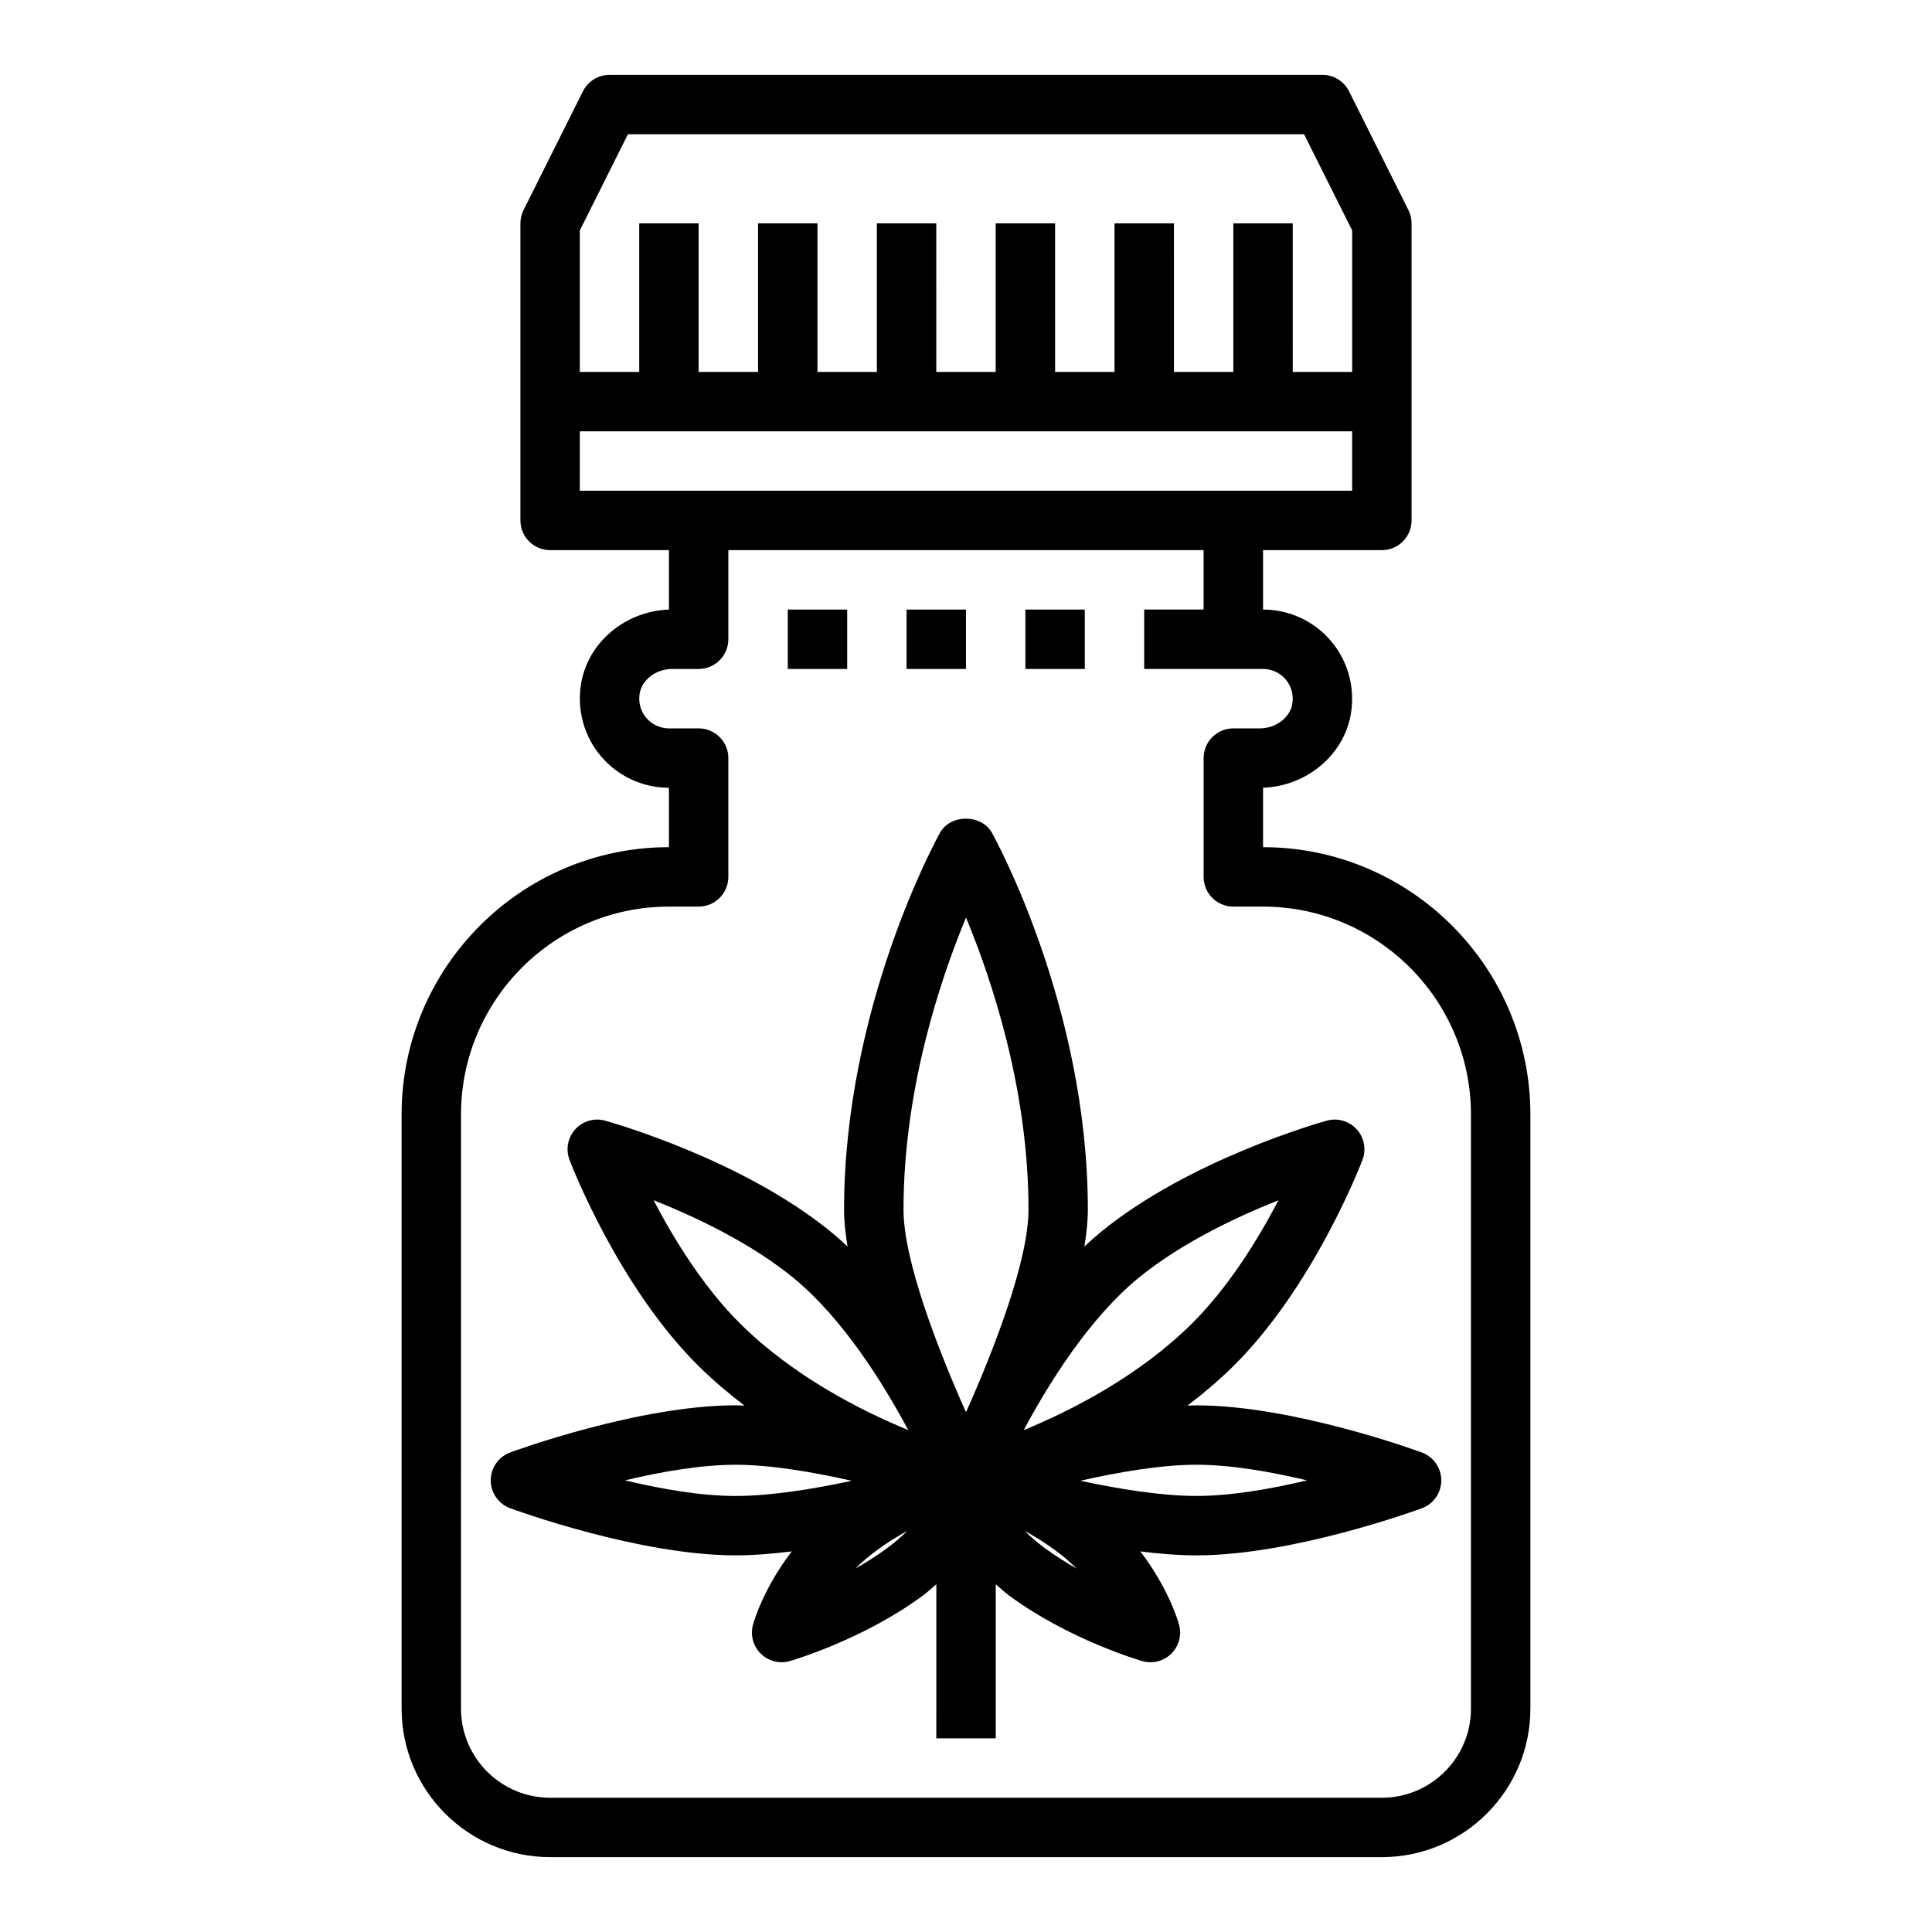 <?xml version="1.0" encoding="UTF-8"?>
<!-- Uploaded to: SVG Repo, www.svgrepo.com, Generator: SVG Repo Mixer Tools -->
<svg fill="#000000" width="800px" height="800px" version="1.1" viewBox="144 144 512 512" xmlns="http://www.w3.org/2000/svg">
 <g>
  <path d="m250.43 439.36v157.44c0 21.703 17.656 39.359 39.359 39.359h220.42c21.703 0 39.359-17.656 39.359-39.359v-157.44c0-39.07-31.789-70.848-70.848-70.848v-15.762c11.578-0.387 21.516-8.715 23.293-19.695 1.125-6.918-0.812-13.918-5.305-19.199-4.496-5.281-11.055-8.32-17.988-8.32v-15.742h31.488c4.344 0 7.871-3.519 7.871-7.871v-78.723c0-1.219-0.285-2.434-0.828-3.519l-15.742-31.488c-1.336-2.668-4.062-4.356-7.047-4.356h-188.93c-2.984 0-5.707 1.684-7.047 4.352l-15.742 31.488c-0.543 1.09-0.828 2.301-0.828 3.523v78.719c0 4.352 3.527 7.871 7.871 7.871h31.488v15.762c-11.578 0.387-21.516 8.715-23.293 19.695-1.125 6.918 0.812 13.918 5.305 19.199 4.496 5.281 11.055 8.32 17.988 8.32v15.742c-39.059 0.004-70.848 31.781-70.848 70.852zm47.234-234.3 12.734-25.473h179.2l12.738 25.473v37.504h-15.742l-0.004-39.359h-15.742v39.359h-15.742l-0.004-39.359h-15.742v39.359h-15.742l-0.004-39.359h-15.742v39.359h-15.742l-0.004-39.359h-15.742v39.359h-15.742l-0.004-39.359h-15.742v39.359h-15.742l-0.004-39.359h-15.742v39.359h-15.742zm0 53.246h204.67v15.742h-31.488l-141.7 0.004h-31.488zm31.484 78.723h-7.871c-2.312 0-4.504-1.016-6-2.777-1.52-1.793-2.141-4.094-1.762-6.473 0.598-3.644 4.379-6.496 8.605-6.496h7.027c4.344 0 7.871-3.519 7.871-7.871v-23.617h125.95v15.742h-15.742v15.742h31.488c2.312 0 4.504 1.016 6 2.777 1.52 1.793 2.141 4.094 1.762 6.473-0.598 3.648-4.375 6.5-8.605 6.5h-7.027c-4.344 0-7.871 3.519-7.871 7.871v31.488c0 4.352 3.527 7.871 7.871 7.871h7.871c30.387 0 55.105 24.727 55.105 55.105v157.44c0 13.02-10.598 23.617-23.617 23.617l-220.42-0.004c-13.02 0-23.617-10.598-23.617-23.617l0.004-157.44c0-30.379 24.719-55.105 55.105-55.105h7.871c4.344 0 7.871-3.519 7.871-7.871v-31.488c0-4.352-3.527-7.871-7.875-7.871z"/>
  <path d="m296.46 443.27c-2 2.188-2.59 5.328-1.535 8.102 0.527 1.371 13.074 33.867 34.41 54.836 3.816 3.754 7.863 7.164 11.98 10.289-0.797-0.023-1.613-0.07-2.394-0.07-25.543 0-58.34 11.98-59.727 12.492-3.09 1.148-5.144 4.094-5.144 7.391s2.055 6.242 5.148 7.383c1.387 0.504 34.18 12.492 59.727 12.492 4.684 0 9.746-0.402 14.902-1.047-7.676 9.988-10.18 19.027-10.312 19.555-0.691 2.746 0.125 5.644 2.164 7.613 1.488 1.441 3.457 2.203 5.465 2.203 0.738 0 1.48-0.102 2.211-0.316 0.789-0.227 19.523-5.785 35.039-17.223 1.41-1.039 2.527-2.086 3.746-3.125l-0.004 40.828h15.742v-40.824c1.211 1.047 2.332 2.086 3.746 3.125 15.508 11.438 34.25 16.996 35.039 17.223 0.73 0.211 1.473 0.316 2.211 0.316 2.008 0 3.977-0.77 5.465-2.203 2.039-1.969 2.859-4.863 2.164-7.613-0.133-0.535-2.637-9.566-10.312-19.555 5.156 0.645 10.219 1.047 14.902 1.047 25.543 0 58.34-11.98 59.727-12.492 3.078-1.141 5.133-4.086 5.133-7.387 0-3.297-2.055-6.242-5.148-7.383-1.387-0.504-34.18-12.492-59.727-12.492-0.781 0-1.598 0.047-2.394 0.07 4.125-3.133 8.164-6.535 11.98-10.289 21.332-20.973 33.883-53.465 34.41-54.836 1.055-2.777 0.465-5.91-1.535-8.102-2-2.195-5.07-3.094-7.926-2.289-1.473 0.41-36.32 10.211-59.891 29.512-1.48 1.211-2.93 2.512-4.352 3.84 0.574-3.465 0.922-6.769 0.922-9.762 0-53.457-24.379-98.016-25.418-99.879-2.777-5-10.988-5-13.77 0-1.039 1.867-25.418 46.422-25.418 99.879 0 2.992 0.355 6.297 0.922 9.762-1.426-1.332-2.867-2.629-4.352-3.84-23.57-19.301-58.418-29.102-59.891-29.512-2.844-0.805-5.906 0.086-7.906 2.281zm13.164 93.039c9.414-2.242 20.066-4.133 29.309-4.133 9.258 0 20.578 1.938 30.789 4.25-10.203 2.188-21.516 4.023-30.789 4.023-9.254 0-19.902-1.887-29.309-4.141zm69.422 18.004c-2.707 1.992-5.559 3.785-8.383 5.383 1.629-1.613 3.457-3.203 5.519-4.723 2.938-2.164 5.707-3.883 8.258-5.25-1.496 1.48-3.277 3.016-5.394 4.59zm41.91 0c-2.117-1.566-3.898-3.109-5.383-4.59 2.551 1.371 5.32 3.086 8.258 5.25 2.055 1.52 3.891 3.117 5.519 4.731-2.82-1.594-5.68-3.398-8.395-5.391zm69.426-18.004c-9.414 2.242-20.066 4.133-29.309 4.133-9.258 0-20.57-1.836-30.781-4.031 10.211-2.305 21.523-4.242 30.781-4.242 9.25 0.008 19.898 1.898 29.309 4.141zm-44.676-53.637c11.234-9.203 25.883-16.129 37.102-20.594-5.32 10.188-13.258 23.152-23.176 32.914-13.973 13.738-31.551 22.742-44.336 28.008 6.785-12.684 17.469-29.727 30.41-40.328zm-45.703-95.512c6.918 16.695 16.562 45.664 16.562 77.414 0 13.344-8.949 36.59-16.367 53.254-0.062 0.117-0.133 0.242-0.195 0.363-0.062-0.117-0.133-0.242-0.195-0.363-7.414-16.664-16.367-39.91-16.367-53.254 0-31.75 9.641-60.719 16.562-77.414zm-45.707 95.512c12.941 10.605 23.625 27.648 30.41 40.32-12.785-5.266-30.363-14.266-44.336-28.008-9.895-9.723-17.84-22.727-23.168-32.922 11.211 4.461 25.836 11.383 37.094 20.609z"/>
  <path d="m415.74 305.54h15.742v15.742h-15.742z"/>
  <path d="m384.25 305.54h15.742v15.742h-15.742z"/>
  <path d="m352.77 305.54h15.742v15.742h-15.742z"/>
 </g>
</svg>